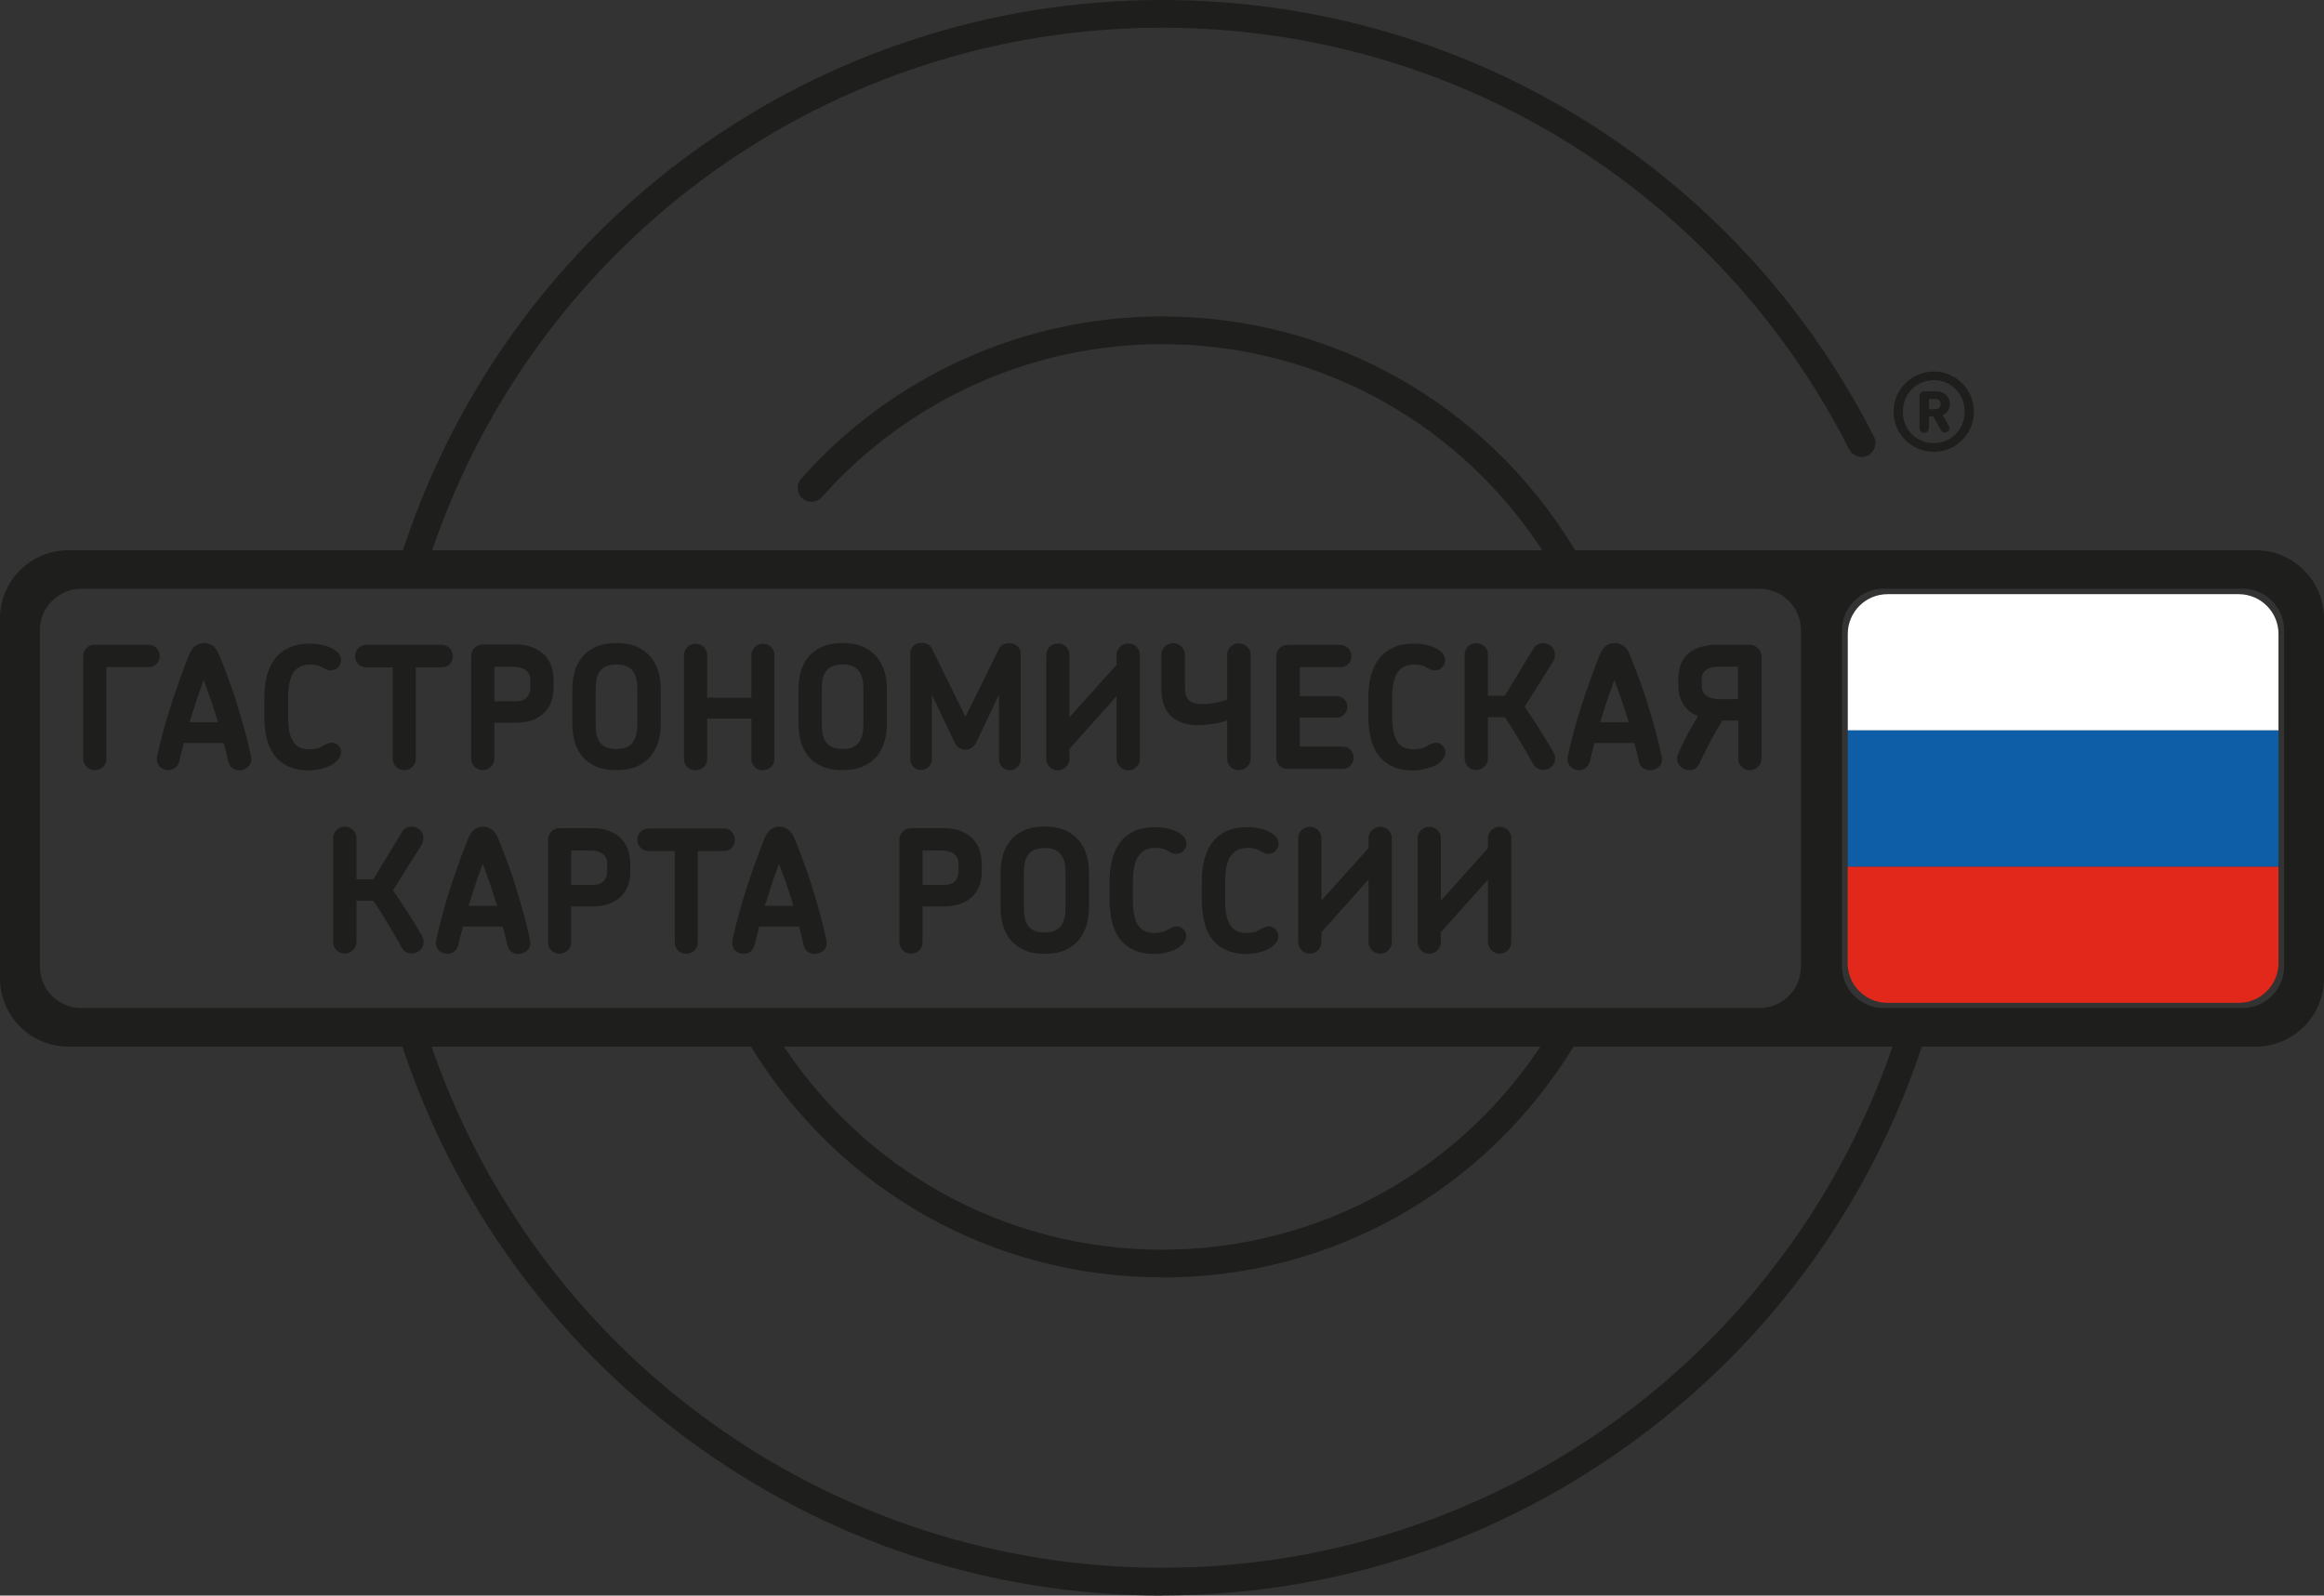 <?xml version="1.0" encoding="UTF-8"?> <svg xmlns="http://www.w3.org/2000/svg" id="_Слой_1" data-name="Слой 1" viewBox="0 0 160.31 110.07"><rect x="0" y="0" width="160.31" height="110.07" fill="#333333" stroke="none"/><defs><style> .cls-1 { fill: #0d5ea7; } .cls-1, .cls-2, .cls-3, .cls-4 { stroke-width: 0px; } .cls-2 { fill: #1e1e1c; } .cls-3 { fill: #e2271b; } .cls-4 { fill: #fff; } </style></defs><path class="cls-2" d="m133.39,25.63c1.53,0,2.77,1.24,2.77,2.77,0,1.53-1.24,2.77-2.77,2.77-1.53,0-2.77-1.24-2.77-2.77,0-1.53,1.24-2.77,2.77-2.77Zm0,.6c-1.19,0-2.13.93-2.13,2.17,0,1.24.93,2.17,2.13,2.17,1.19,0,2.13-.93,2.13-2.17,0-1.24-.93-2.17-2.13-2.17Zm-.33,2.49v.69c0,.16,0,.21-.05.29-.05.1-.15.15-.28.15s-.22-.05-.27-.15c-.04-.07-.05-.13-.05-.29v-2.03c0-.09,0-.21.09-.3s.21-.09.31-.09h.75c.58,0,.94.41.94.89,0,.4-.24.64-.5.75l.38.65c.07.13.09.18.1.26,0,.09-.04.18-.16.26-.07.04-.11.05-.16.05-.15,0-.22-.1-.31-.26l-.5-.86h-.3Zm0-1.2v.71h.43c.22,0,.38-.13.38-.36,0-.23-.16-.35-.38-.35h-.43Z"></path><g><g><path class="cls-2" d="m56.26,33.91c6.06-6.83,14.77-10.75,23.89-10.75,11.39,0,21.4,6,27.05,15.01.28-.05.56-.08.85-.09-5.75-9.4-16.11-15.69-27.91-15.69-9.34,0-18.26,4.01-24.46,11.01-.14.16-.13.4.03.54.16.14.4.13.54-.03Z"></path><path class="cls-2" d="m106.92,38.8l-.2-.32c-5.79-9.23-15.72-14.74-26.57-14.74-8.96,0-17.51,3.85-23.46,10.56h0c-.35.39-.96.43-1.35.08-.39-.35-.43-.96-.08-1.35,6.31-7.12,15.39-11.2,24.89-11.2,11.67,0,22.29,5.97,28.4,15.96l.51.83-.98.04c-.26.01-.53.04-.78.08l-.38.06Z"></path></g><g><path class="cls-2" d="m128.76,30.39C119.4,12,100.77.57,80.15.57c-24.05,0-44.51,15.66-51.73,37.31.27,0,.53.02.79.05C36.39,16.69,56.51,1.34,80.15,1.34c20.33,0,38.7,11.26,47.93,29.4.1.19.33.26.52.17.19-.1.26-.33.17-.52Z"></path><path class="cls-2" d="m29.61,38.57l-.47-.06c-.22-.03-.45-.04-.72-.05h-.79s.25-.76.25-.76C35.4,15.15,56.4,0,80.15,0c20.84,0,39.66,11.55,49.12,30.13h0c.24.47.05,1.05-.42,1.29-.23.12-.49.14-.73.06-.24-.08-.44-.25-.56-.48C118.44,13.06,100.27,1.91,80.15,1.91c-22.83,0-43.09,14.55-50.39,36.21l-.15.45Zm98.64-7.92s0,0,0,0h0Z"></path></g></g><g><g><path class="cls-2" d="m107.32,71.91c-.06,0-.12,0-.18,0-5.66,8.93-15.63,14.88-26.97,14.88-11.35,0-21.34-5.96-26.99-14.92-.24.03-.47.05-.71.05-.06,0-.11,0-.17,0,5.75,9.37,16.09,15.64,27.87,15.64,11.8,0,22.17-6.29,27.91-15.7-.25.04-.51.06-.76.06Z"></path><path class="cls-2" d="m80.17,88.12c-11.64,0-22.25-5.95-28.36-15.91l-.54-.87h1.2c.18,0,.38-.01.63-.04l.36-.05.2.31c5.8,9.18,15.71,14.65,26.51,14.65,10.78,0,20.68-5.46,26.48-14.61l.18-.28h.33s.07.01.1.02c.21.01.45-.01.74-.05l1.21-.17-.64,1.04c-6.11,10-16.73,15.97-28.4,15.97Z"></path></g><g><path class="cls-2" d="m131.27,71.9c-7.14,21.38-27.35,36.84-51.11,36.84-23.73,0-43.93-15.43-51.09-36.79-.2,0-.4,0-.61,0-.07,0-.13,0-.2-.01,7.19,21.79,27.73,37.55,51.9,37.55,24.22,0,44.81-15.85,51.95-37.71-.28.06-.56.09-.84.11Z"></path><path class="cls-2" d="m80.17,110.07c-11.84,0-23.13-3.71-32.65-10.72-9.33-6.87-16.18-16.29-19.79-27.23l-.26-.79.93.04c.13,0,.26,0,.39,0h.7s.13.39.13.39c7.3,21.77,27.61,36.39,50.54,36.39,22.96,0,43.28-14.65,50.56-36.45l.12-.37.39-.02c.28-.02.53-.05.75-.1l.98-.21-.31.95c-3.59,10.98-10.42,20.44-19.77,27.34-9.54,7.04-20.86,10.77-32.72,10.77Z"></path></g></g><g><path class="cls-3" d="m127.46,59.78h29.71v6.66c0,1.51-1.23,2.74-2.74,2.74h-24.24c-1.51,0-2.74-1.23-2.74-2.74v-6.66h0Z"></path><path class="cls-4" d="m130.19,40.99h24.24c1.51,0,2.74,1.23,2.74,2.74v6.66h-29.71v-6.66c0-1.51,1.23-2.74,2.74-2.74Z"></path><rect class="cls-1" x="127.46" y="50.39" width="29.71" height="9.39"></rect></g><path class="cls-2" d="m155.6,37.96H4.71c-2.6,0-4.71,2.11-4.71,4.71v24.82c0,2.6,2.11,4.71,4.71,4.71h150.89c2.6,0,4.71-2.11,4.71-4.71v-24.82c0-2.6-2.11-4.71-4.71-4.71Zm-31.37,28.72c0,1.58-1.28,2.86-2.86,2.86H5.61c-1.58,0-2.86-1.28-2.86-2.86v-23.2c0-1.58,1.28-2.86,2.86-2.86h115.76c1.58,0,2.86,1.28,2.86,2.86v23.2Zm33.33,0c0,1.57-1.29,2.86-2.87,2.86h-24.76c-1.58,0-2.87-1.28-2.87-2.86v-23.21c0-1.57,1.29-2.86,2.87-2.86h24.76c1.58,0,2.87,1.28,2.87,2.86v23.21Z"></path><g><path class="cls-2" d="m69.12,52.91c.14.15.32.22.52.22.22,0,.4-.07.55-.22.14-.15.22-.32.22-.53v-7.26c0-.2-.07-.38-.22-.53-.14-.15-.33-.22-.55-.22-.16,0-.3.03-.43.08-.13.05-.24.17-.32.35l-2.29,4.65-2.27-4.61c-.09-.18-.19-.31-.3-.38-.12-.07-.28-.11-.48-.11s-.39.07-.54.21c-.15.14-.22.32-.22.55v7.26c0,.2.07.38.22.53.14.15.32.22.52.22.21,0,.39-.07.53-.22.14-.15.22-.32.22-.53v-4.44s1.58,3.31,1.58,3.31c.08.16.18.29.32.36.13.08.27.12.41.12.16,0,.3-.04.42-.12.12-.08.23-.2.32-.36l1.58-3.32v4.46c0,.2.07.38.22.53Z"></path><path class="cls-2" d="m50.49,57.38c-.15-.15-.33-.23-.55-.23h-5.19c-.22,0-.4.08-.56.23-.15.15-.23.34-.23.56s.08.4.23.55c.15.15.34.22.56.22h1.79s0,6.3,0,6.3c0,.22.08.41.23.56.16.16.35.23.57.23.22,0,.41-.08.56-.23.16-.16.23-.34.23-.56v-6.3s1.79,0,1.79,0c.22,0,.4-.07.55-.22.15-.15.22-.33.22-.55s-.07-.4-.22-.56Z"></path><path class="cls-2" d="m56.05,61.26c-.36-1.14-.77-2.26-1.23-3.38-.14-.35-.31-.58-.5-.69-.2-.11-.38-.16-.56-.16s-.36.05-.55.16c-.18.11-.35.33-.49.69-.45,1.12-.85,2.25-1.22,3.38-.37,1.14-.69,2.32-.97,3.56-.03.16-.03.29,0,.42.04.12.09.22.16.3.07.08.17.15.28.19.11.05.22.07.33.07.16,0,.32-.05.46-.15.14-.1.24-.26.3-.48.05-.21.1-.42.15-.63.05-.21.1-.41.16-.62h2.74c.06.2.12.41.17.62.05.21.1.42.15.63.05.23.14.39.29.49.15.1.31.15.48.15.12,0,.23-.02.34-.07.11-.05.21-.11.29-.19.08-.08.14-.18.17-.3.03-.12.03-.26,0-.42-.27-1.23-.59-2.42-.96-3.56Zm-3.29,1.23c.16-.5.31-.99.47-1.47.16-.48.33-.96.51-1.44.18.48.35.96.52,1.44.16.48.32.97.47,1.47h-1.97Z"></path><path class="cls-2" d="m60.5,45.35c-.24-.3-.55-.54-.94-.72-.39-.18-.87-.27-1.44-.27-.57,0-1.05.09-1.44.27-.39.18-.71.42-.94.72-.24.3-.41.64-.51,1.01-.1.38-.15.77-.15,1.17v2.43c0,.4.05.79.15,1.17.1.38.27.72.51,1.02.24.3.55.54.94.71.39.18.87.27,1.44.27.57,0,1.05-.09,1.44-.27.39-.18.71-.42.94-.71.24-.3.41-.64.52-1.02.11-.38.16-.77.16-1.17v-2.43c0-.4-.05-.79-.16-1.17-.11-.38-.28-.72-.52-1.01Zm-.94,4.63c0,.25-.02.48-.07.69-.05.21-.13.39-.23.53-.11.16-.26.27-.44.35-.18.08-.42.12-.7.12-.54,0-.92-.16-1.14-.47-.11-.15-.19-.33-.23-.53-.04-.21-.06-.44-.06-.69v-2.45c0-.25.02-.48.06-.69.04-.21.12-.39.23-.53.22-.31.6-.47,1.14-.47.28,0,.51.04.7.12.18.08.33.2.44.35.11.15.19.33.23.53.05.21.07.44.07.69v2.45Z"></path><path class="cls-2" d="m67.15,57.91c-.21-.23-.48-.41-.82-.56-.34-.15-.76-.22-1.27-.22h-2.22c-.23,0-.42.08-.57.24-.16.16-.23.35-.23.57v7.04c0,.23.08.42.23.58.16.16.35.23.57.23s.42-.08.57-.23c.16-.16.23-.35.23-.57v-2.46s1.48,0,1.48,0c.41,0,.78-.06,1.11-.17.32-.11.6-.28.82-.49.22-.21.39-.46.5-.75.11-.29.17-.61.17-.96v-.6c0-.29-.05-.58-.13-.87-.09-.29-.24-.55-.45-.78Zm-1.03,2.23c0,.23-.08.45-.23.63-.15.19-.43.28-.83.28h-1.42s0-2.38,0-2.38h1.27c.24,0,.44.03.6.08.16.05.28.13.37.21.09.09.15.18.19.29.04.11.05.22.05.34v.54Z"></path><path class="cls-2" d="m44.9,52.15c.24-.3.41-.64.52-1.02.11-.38.16-.77.16-1.17v-2.43c0-.4-.05-.79-.16-1.17-.11-.38-.28-.72-.52-1.01-.24-.3-.55-.54-.94-.72-.39-.18-.87-.27-1.44-.27-.57,0-1.05.09-1.44.27-.39.18-.71.42-.94.72-.24.3-.41.64-.51,1.01-.1.38-.15.77-.15,1.17v2.43c0,.4.05.79.15,1.17.1.38.27.72.51,1.02.24.3.55.54.94.71.39.18.87.27,1.44.27.57,0,1.05-.09,1.44-.27.39-.18.71-.42.94-.71Zm-.94-2.17c0,.25-.02.48-.07.69-.05.21-.13.39-.23.53-.11.16-.26.27-.44.35-.18.08-.42.12-.7.12-.54,0-.92-.16-1.14-.47-.11-.15-.19-.33-.23-.53-.04-.21-.06-.44-.06-.69v-2.45c0-.25.02-.48.06-.69.04-.21.12-.39.23-.53.22-.31.6-.47,1.14-.47.28,0,.51.04.7.12.18.08.33.2.44.35.11.15.19.33.23.53.05.21.07.44.07.69v2.45Z"></path><path class="cls-2" d="m25.3,46.04h1.79s0,6.3,0,6.3c0,.22.08.41.23.56.16.16.35.23.57.23s.41-.08.56-.23c.16-.16.23-.34.23-.56v-6.3s1.79,0,1.79,0c.22,0,.4-.07.55-.22.15-.15.22-.33.22-.55,0-.22-.07-.4-.22-.56-.15-.15-.33-.23-.55-.23h-5.19c-.22,0-.4.08-.56.23-.15.15-.23.34-.23.56,0,.22.08.4.23.55.15.15.34.22.56.22Z"></path><path class="cls-2" d="m10.8,44.71c-.15-.15-.33-.23-.54-.23h-3.76c-.21,0-.39.08-.54.23-.15.15-.22.33-.22.55v7.07c0,.23.08.42.23.57.15.15.34.23.57.23s.42-.08.57-.23c.16-.15.23-.34.23-.57v-6.31s2.92,0,2.92,0c.21,0,.39-.07.54-.22.15-.15.22-.33.22-.54s-.07-.39-.22-.55Z"></path><path class="cls-2" d="m121.27,44.72c-.16-.16-.35-.24-.58-.24h-2.19c-.92,0-1.61.21-2.06.62-.45.41-.67,1-.67,1.76v.47c0,.3.04.57.14.82.09.25.22.47.38.67.11.13.23.24.37.33.14.1.29.18.47.24-.26.43-.5.86-.73,1.29-.23.43-.44.87-.64,1.31-.05.11-.08.23-.08.35,0,.23.09.42.26.57.18.14.37.22.59.22.13,0,.26-.03.39-.1.13-.07.23-.2.32-.39.23-.49.47-.98.73-1.47.26-.49.54-.98.84-1.46h1.09s0,2.63,0,2.63c0,.22.08.41.23.56.16.16.34.23.56.23.23,0,.42-.08.58-.23.16-.16.24-.34.24-.56v-7.04c0-.23-.08-.42-.24-.58Zm-1.38,3.51h-1.33c-.16,0-.3-.02-.44-.05-.14-.03-.26-.08-.37-.15-.24-.16-.36-.39-.36-.7v-.47c0-.27.09-.49.28-.64.19-.15.47-.23.84-.23h1.37s0,2.24,0,2.24Z"></path><path class="cls-2" d="m38.19,47.49v-.6c0-.29-.05-.58-.13-.87-.09-.29-.24-.55-.45-.78s-.48-.41-.82-.56c-.34-.15-.76-.22-1.27-.22h-2.22c-.23,0-.42.08-.57.24-.16.16-.23.35-.23.57v7.04c0,.23.08.42.23.58.16.16.35.23.57.23s.42-.08.57-.23c.16-.16.23-.35.23-.57v-2.46s1.48,0,1.48,0c.41,0,.78-.06,1.11-.17.32-.11.6-.28.82-.49.22-.21.39-.46.5-.75.11-.29.17-.61.17-.96Zm-1.61-.02c0,.23-.08.45-.23.63-.15.19-.43.28-.83.28h-1.42s0-2.38,0-2.38h1.27c.24,0,.44.03.6.08.16.05.28.13.37.21.09.09.15.18.19.29.04.11.05.22.05.34v.54Z"></path><path class="cls-2" d="m23.54,51.92c0-.2-.07-.37-.2-.49-.13-.13-.29-.19-.47-.19-.09,0-.17.02-.25.05-.08.03-.17.07-.27.12-.14.1-.3.17-.47.22-.17.04-.35.06-.54.06-.24,0-.46-.04-.64-.12-.18-.08-.34-.21-.46-.39-.12-.18-.21-.41-.28-.7-.06-.29-.09-.65-.09-1.08v-1.24c0-.83.13-1.42.38-1.78.25-.36.64-.54,1.15-.54.37,0,.66.08.89.23.11.06.2.11.27.14.07.03.15.04.23.03.25,0,.44-.08.56-.23.12-.15.18-.31.18-.47,0-.11-.03-.22-.08-.32-.05-.11-.14-.21-.26-.3-.1-.09-.22-.16-.36-.23-.14-.07-.29-.12-.45-.16-.16-.04-.32-.08-.49-.1-.17-.02-.33-.03-.49-.03-.58,0-1.07.09-1.47.28-.4.19-.73.45-.98.78-.25.33-.43.73-.55,1.18-.11.45-.17.95-.17,1.48v1.3c0,.56.06,1.06.17,1.52.11.46.29.85.54,1.18.25.33.57.58.96.76.39.18.87.27,1.42.27.14,0,.29-.01.46-.04.17-.02.34-.06.51-.11.17-.05.34-.11.49-.18.16-.07.29-.17.41-.28.21-.18.32-.39.32-.62Z"></path><path class="cls-2" d="m16.36,48.59c-.36-1.14-.77-2.26-1.23-3.38-.14-.35-.31-.58-.5-.69-.2-.11-.38-.16-.56-.16-.18,0-.36.05-.55.16-.18.11-.35.33-.49.69-.45,1.12-.85,2.25-1.22,3.38-.37,1.14-.69,2.32-.97,3.56-.03.16-.03.29,0,.42.04.12.09.22.16.3.07.08.17.15.28.19.11.05.22.07.33.07.16,0,.32-.05.46-.15.14-.1.24-.26.3-.48.05-.21.1-.42.15-.63.05-.21.1-.41.16-.62h2.74c.06.2.12.41.17.62.05.21.1.42.15.63.05.23.14.39.29.49.15.1.31.15.48.15.12,0,.23-.02.34-.07.11-.05.21-.11.29-.19.08-.08.14-.18.17-.3.03-.12.03-.26,0-.42-.27-1.24-.59-2.42-.96-3.56Zm-3.29,1.23c.16-.5.31-.99.47-1.47.16-.48.33-.96.51-1.44.18.48.35.96.52,1.44.16.48.32.97.47,1.47h-1.97Z"></path><path class="cls-2" d="m42.91,57.91c-.21-.23-.48-.41-.82-.56-.34-.15-.76-.22-1.27-.22h-2.22c-.23,0-.42.08-.57.24-.16.16-.23.35-.23.57v7.04c0,.23.08.42.23.58.16.16.35.23.57.23s.42-.08.57-.23c.16-.16.23-.35.23-.57v-2.46s1.48,0,1.48,0c.41,0,.78-.06,1.11-.17.32-.11.6-.28.82-.49.22-.21.39-.46.5-.75.11-.29.17-.61.17-.96v-.6c0-.29-.05-.58-.13-.87-.09-.29-.24-.55-.45-.78Zm-1.03,2.23c0,.23-.08.45-.23.63-.15.19-.43.28-.83.28h-1.42s0-2.38,0-2.38h1.27c.24,0,.44.03.6.08.16.05.28.13.37.21.09.09.15.18.19.29.04.11.05.22.05.34v.54Z"></path><path class="cls-2" d="m35.61,61.26c-.36-1.14-.77-2.26-1.23-3.38-.14-.35-.31-.58-.5-.69-.2-.11-.38-.16-.56-.16s-.36.05-.55.16c-.18.11-.35.33-.49.69-.45,1.12-.85,2.25-1.22,3.38-.37,1.14-.69,2.32-.97,3.56-.03.16-.03.29,0,.42.04.12.09.22.16.3.07.08.17.15.28.19.11.05.22.07.33.07.16,0,.32-.05.46-.15.14-.1.24-.26.3-.48.05-.21.1-.42.15-.63.05-.21.1-.41.16-.62h2.74c.06.2.12.41.17.62.05.21.1.42.15.63.05.23.14.39.29.49.15.1.31.15.48.15.12,0,.23-.02.34-.07.11-.05.21-.11.29-.19.08-.08.14-.18.17-.3.03-.12.03-.26,0-.42-.27-1.23-.59-2.42-.96-3.56Zm-3.29,1.23c.16-.5.31-.99.47-1.47.16-.48.33-.96.51-1.44.18.48.35.96.52,1.44.16.48.32.97.47,1.47h-1.97Z"></path><path class="cls-2" d="m95.21,57.04c-.22,0-.41.08-.57.23-.16.16-.24.35-.24.57v.67s-3.25,3.62-3.25,3.62v-4.29c0-.23-.08-.42-.23-.57-.16-.16-.35-.23-.57-.23s-.42.08-.57.23c-.15.16-.23.35-.23.57v7.14c0,.22.08.41.23.57.15.16.34.24.57.24s.42-.08.57-.24c.16-.16.23-.35.23-.57v-.67s3.25-3.63,3.25-3.63v4.3c0,.22.08.41.24.57.16.16.35.24.57.24s.42-.08.57-.24c.16-.16.23-.35.23-.57v-7.14c0-.23-.08-.42-.23-.57-.16-.16-.35-.23-.57-.23Z"></path><path class="cls-2" d="m106.2,50.31c-.33-.52-.67-1.03-1.03-1.55l1.98-3.15c.03-.07.06-.14.08-.22.02-.07.03-.14.03-.21,0-.23-.08-.43-.23-.58-.16-.15-.35-.23-.59-.23-.3,0-.54.14-.69.42l-1.95,3.21h-1.16s0-2.83,0-2.83c0-.23-.08-.42-.24-.57-.16-.16-.35-.23-.57-.23s-.42.08-.57.23c-.15.16-.23.35-.23.57v7.14c0,.22.08.41.23.57.15.16.34.24.57.24.22,0,.41-.08.57-.24.16-.16.24-.35.24-.57v-2.83s1.17,0,1.17,0c.37.55.71,1.09,1.03,1.63.32.54.62,1.07.91,1.58.16.28.39.42.7.42.23,0,.43-.08.59-.23.16-.16.23-.35.23-.57,0-.15-.04-.29-.12-.42-.31-.55-.64-1.08-.97-1.59Z"></path><path class="cls-2" d="m28.14,62.97c-.33-.52-.67-1.03-1.03-1.55l1.98-3.15c.03-.07.06-.14.08-.22.02-.07.04-.14.04-.21,0-.23-.08-.43-.23-.58-.16-.15-.35-.23-.59-.23-.3,0-.54.14-.69.42l-1.95,3.21h-1.16s0-2.83,0-2.83c0-.23-.08-.42-.24-.57-.16-.16-.35-.23-.57-.23s-.42.08-.57.23c-.15.16-.23.35-.23.57v7.14c0,.22.08.41.23.57.15.16.34.24.57.24s.41-.08.57-.24c.16-.16.24-.35.24-.57v-2.83s1.17,0,1.17,0c.37.55.71,1.09,1.03,1.63.32.54.62,1.07.91,1.58.16.28.39.42.7.42.23,0,.43-.08.59-.23.16-.16.23-.35.23-.57,0-.15-.04-.29-.12-.42-.31-.55-.64-1.08-.97-1.59Z"></path><path class="cls-2" d="m103.45,57.04c-.22,0-.41.08-.57.23-.16.16-.24.35-.24.57v.67s-3.25,3.62-3.25,3.62v-4.29c0-.23-.08-.42-.23-.57-.16-.16-.35-.23-.57-.23s-.42.08-.57.23c-.15.16-.23.35-.23.57v7.14c0,.22.08.41.23.57.15.16.34.24.57.24s.42-.08.57-.24c.16-.16.23-.35.23-.57v-.67s3.25-3.63,3.25-3.63v4.3c0,.22.08.41.24.57.16.16.35.24.57.24s.42-.08.57-.24c.16-.16.23-.35.23-.57v-7.14c0-.23-.08-.42-.23-.57-.16-.16-.35-.23-.57-.23Z"></path><path class="cls-2" d="m72.97,53.14c.23,0,.42-.08.57-.24.16-.16.23-.35.23-.57v-.67s3.25-3.63,3.25-3.63v4.3c0,.22.08.41.24.57.16.16.35.24.57.24s.42-.08.57-.24c.16-.16.23-.35.23-.57v-7.14c0-.23-.08-.42-.23-.57-.16-.16-.35-.23-.57-.23s-.41.08-.57.23c-.16.16-.24.35-.24.57v.67s-3.25,3.62-3.25,3.62v-4.29c0-.23-.08-.42-.23-.57-.16-.16-.35-.23-.57-.23s-.42.08-.57.23c-.15.16-.23.35-.23.57v7.14c0,.22.08.41.23.57.15.16.34.24.57.24Z"></path><path class="cls-2" d="m47.98,53.14c.23,0,.42-.08.57-.23.16-.16.23-.34.23-.56v-2.78s3.05,0,3.05,0v2.78c0,.22.08.41.23.56.16.16.34.23.56.23.23,0,.42-.08.57-.23.16-.16.23-.34.23-.56v-7.14c0-.23-.08-.42-.23-.57-.16-.16-.35-.23-.57-.23s-.41.08-.56.23c-.16.16-.23.35-.23.57v2.92s-3.05,0-3.05,0v-2.92c0-.23-.08-.42-.23-.57-.16-.16-.35-.23-.57-.23s-.42.08-.57.23c-.15.16-.23.35-.23.57v7.14c0,.22.08.41.23.56.15.16.34.23.57.23Z"></path><path class="cls-2" d="m113.67,48.59c-.36-1.14-.77-2.26-1.23-3.38-.14-.35-.31-.58-.5-.69-.2-.11-.38-.16-.56-.16-.18,0-.36.05-.55.16-.18.11-.35.33-.49.69-.45,1.12-.85,2.25-1.22,3.38-.37,1.14-.69,2.32-.97,3.56-.03.16-.03.29,0,.42.03.12.09.22.16.3.07.08.17.15.28.19.11.05.22.07.33.07.16,0,.32-.05.46-.15.14-.1.24-.26.3-.48.05-.21.1-.42.15-.63.05-.21.1-.41.16-.62h2.74c.06.2.12.41.17.62.05.21.1.42.15.63.05.23.14.39.29.49.15.1.31.15.48.15.12,0,.23-.02.34-.07.11-.05.21-.11.29-.19.08-.08.14-.18.17-.3.03-.12.03-.26,0-.42-.27-1.24-.59-2.42-.96-3.56Zm-3.29,1.23c.16-.5.31-.99.47-1.47.16-.48.33-.96.51-1.44.18.48.35.96.52,1.44.16.48.32.97.47,1.47h-1.97Z"></path><path class="cls-2" d="m98.48,53c.17-.05.34-.11.49-.18.16-.07.29-.17.41-.28.21-.18.32-.39.32-.62,0-.2-.07-.37-.2-.49-.13-.13-.29-.19-.47-.19-.09,0-.17.02-.25.05-.08.03-.17.07-.27.12-.14.1-.3.17-.47.22-.17.04-.35.06-.54.06-.24,0-.46-.04-.64-.12-.18-.08-.34-.21-.46-.39-.12-.18-.21-.41-.28-.7-.06-.29-.09-.65-.09-1.08v-1.24c0-.83.13-1.42.38-1.78.25-.36.64-.54,1.15-.54.37,0,.66.08.89.23.11.06.2.11.27.14.07.03.15.04.23.03.25,0,.44-.08.56-.23.12-.15.18-.31.18-.47,0-.11-.03-.22-.08-.32-.05-.11-.14-.21-.26-.3-.1-.09-.22-.16-.36-.23-.14-.07-.29-.12-.45-.16-.16-.04-.32-.08-.49-.1-.17-.02-.33-.03-.49-.03-.58,0-1.07.09-1.47.28-.4.19-.73.45-.98.78-.25.33-.43.73-.55,1.18-.11.45-.17.95-.17,1.48v1.3c0,.56.06,1.06.17,1.52.11.46.29.85.54,1.18.25.33.57.58.96.76.39.18.87.27,1.42.27.14,0,.29-.01.46-.04.17-.02.34-.06.51-.11Z"></path><path class="cls-2" d="m93.15,52.81c.15-.15.22-.33.22-.55,0-.21-.07-.39-.22-.54-.15-.15-.33-.22-.54-.22h-2.95s0-1.99,0-1.99h2.53c.2,0,.38-.07.53-.22s.22-.32.22-.52-.07-.38-.22-.53c-.15-.15-.32-.22-.53-.22h-2.53s0-1.99,0-1.99h2.79c.22,0,.4-.07.55-.22.15-.15.22-.33.22-.54s-.07-.39-.22-.55c-.15-.15-.33-.23-.55-.23h-3.65c-.21,0-.39.08-.54.23-.15.15-.22.33-.22.55v7c0,.22.07.4.22.55.15.15.33.22.54.22h3.81c.21,0,.39-.07.54-.22Z"></path><path class="cls-2" d="m78.56,59.03c.25-.36.64-.54,1.15-.54.37,0,.66.08.89.23.11.06.2.11.27.14.07.03.15.04.23.04.25,0,.44-.08.56-.23.12-.15.18-.31.18-.47,0-.11-.03-.22-.08-.32-.05-.11-.14-.21-.26-.3-.1-.09-.22-.16-.36-.23-.14-.07-.29-.12-.45-.16s-.32-.08-.49-.1c-.17-.02-.33-.03-.49-.03-.58,0-1.07.09-1.47.28-.4.19-.73.45-.98.78-.25.33-.43.73-.55,1.18-.11.45-.17.95-.17,1.48v1.3c0,.56.06,1.06.17,1.52.11.46.29.85.54,1.18.25.33.57.58.96.76.39.18.87.27,1.42.27.14,0,.29-.01.46-.03.17-.02.34-.06.51-.11.17-.05.34-.11.49-.18.16-.07.29-.17.41-.28.21-.18.32-.39.32-.62,0-.2-.07-.37-.2-.49-.13-.13-.29-.19-.47-.19-.09,0-.17.02-.25.05-.08.03-.17.07-.27.12-.14.1-.3.17-.47.22-.17.04-.35.06-.54.06-.24,0-.46-.04-.64-.12-.18-.08-.34-.21-.46-.39-.12-.18-.21-.41-.28-.7-.06-.29-.09-.65-.09-1.08v-1.24c0-.83.13-1.42.38-1.78Z"></path><path class="cls-2" d="m74.44,58.01c-.24-.3-.55-.54-.94-.72-.39-.18-.87-.27-1.44-.27-.57,0-1.05.09-1.44.27-.39.18-.71.42-.94.72-.24.3-.41.64-.51,1.01-.1.38-.15.77-.15,1.17v2.43c0,.4.05.79.15,1.17.1.38.27.72.51,1.02.24.3.55.54.94.72.39.18.87.27,1.44.27.57,0,1.05-.09,1.44-.27.39-.18.71-.42.94-.72.24-.3.41-.64.52-1.02.11-.38.16-.77.16-1.17v-2.43c0-.4-.05-.79-.16-1.17-.11-.38-.28-.72-.52-1.01Zm-.94,4.63c0,.25-.02.48-.07.69-.05.21-.13.38-.23.53-.11.16-.26.27-.44.35-.18.08-.42.12-.7.12-.54,0-.92-.16-1.14-.47-.11-.15-.19-.33-.23-.53-.04-.21-.06-.44-.06-.69v-2.45c0-.25.02-.48.06-.69.04-.21.12-.38.23-.53.22-.31.6-.47,1.14-.47.28,0,.51.04.7.12.18.08.33.2.44.35.11.15.19.33.23.53.05.21.07.44.07.69v2.45Z"></path><path class="cls-2" d="m84.92,59.03c.25-.36.64-.54,1.15-.54.37,0,.66.08.89.23.11.06.2.11.27.14.07.03.15.04.23.04.25,0,.44-.08.56-.23.12-.15.18-.31.18-.47,0-.11-.03-.22-.08-.32-.05-.11-.14-.21-.26-.3-.1-.09-.22-.16-.36-.23-.14-.07-.29-.12-.45-.16-.16-.04-.32-.08-.49-.1-.17-.02-.33-.03-.49-.03-.58,0-1.07.09-1.47.28-.4.19-.73.45-.98.78-.25.33-.43.73-.55,1.18-.11.45-.17.95-.17,1.48v1.3c0,.56.06,1.06.17,1.52.11.46.29.85.54,1.18.25.33.57.58.96.76.39.18.87.27,1.42.27.14,0,.29-.01.46-.03.17-.02.34-.06.51-.11.17-.05.34-.11.49-.18.16-.07.29-.17.41-.28.21-.18.32-.39.32-.62,0-.2-.07-.37-.2-.49-.13-.13-.29-.19-.47-.19-.09,0-.17.02-.25.05-.08.03-.17.07-.27.12-.14.1-.3.17-.47.22-.17.04-.35.06-.54.06-.24,0-.46-.04-.64-.12-.18-.08-.34-.21-.46-.39-.12-.18-.21-.41-.28-.7-.06-.29-.09-.65-.09-1.08v-1.24c0-.83.13-1.42.38-1.78Z"></path><path class="cls-2" d="m84.65,49.7v2.63c0,.23.08.42.23.57.16.16.35.23.57.23s.42-.08.58-.23c.16-.16.24-.35.24-.57v-7.14c0-.22-.08-.41-.24-.57s-.35-.24-.58-.24-.42.08-.57.24c-.16.16-.23.35-.23.57v3.07c-.23.09-.49.16-.8.22-.31.06-.63.09-.98.09-.22,0-.4-.03-.55-.08-.14-.05-.26-.13-.35-.23-.09-.1-.15-.22-.18-.36-.03-.14-.05-.31-.05-.49v-2.23c0-.22-.08-.41-.24-.57-.16-.16-.35-.24-.58-.24-.22,0-.41.08-.57.24-.16.16-.24.35-.24.57v2.3c0,.86.22,1.5.67,1.92.45.42,1.06.63,1.84.63.32,0,.65-.03,1-.08.34-.05.69-.14,1.03-.25Z"></path></g></svg> 
